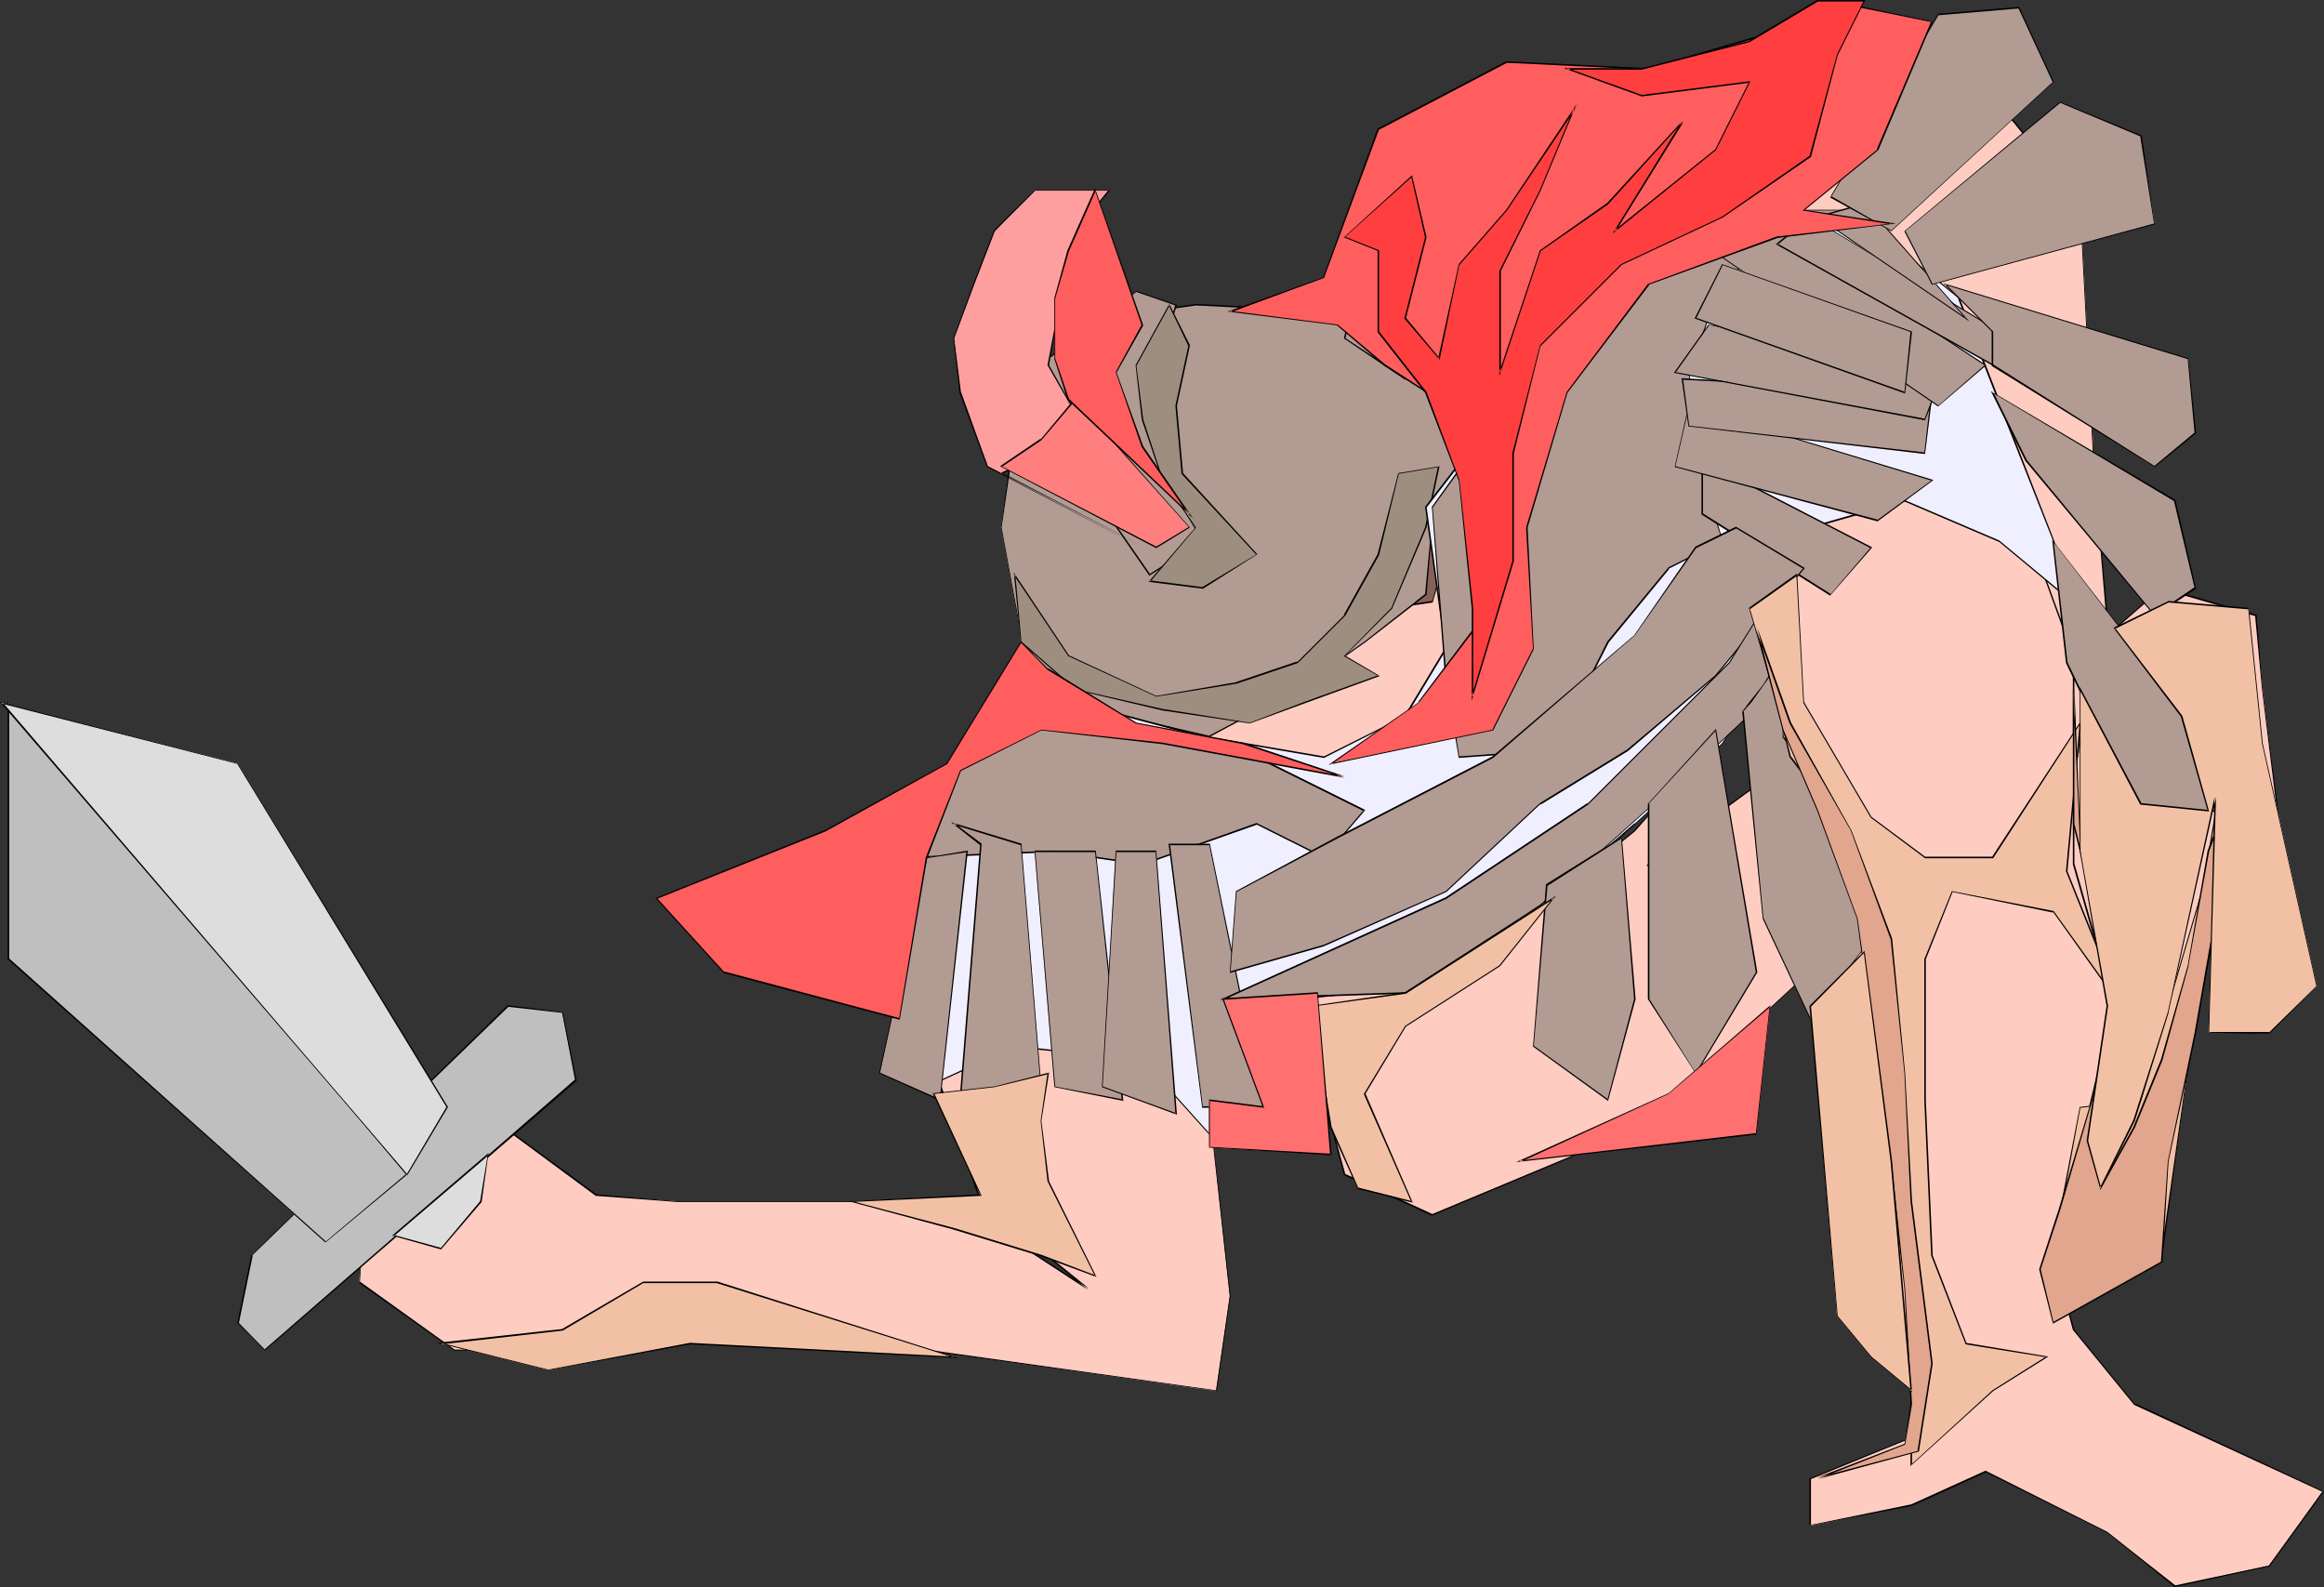 <?xml version="1.0" encoding="UTF-8" standalone="no"?>
<svg
   version="1.0"
   width="129.766mm"
   height="88.607mm"
   id="svg112"
   sodipodi:docname="Footman - Roman 4.wmf"
   xmlns:inkscape="http://www.inkscape.org/namespaces/inkscape"
   xmlns:sodipodi="http://sodipodi.sourceforge.net/DTD/sodipodi-0.dtd"
   xmlns="http://www.w3.org/2000/svg"
   xmlns:svg="http://www.w3.org/2000/svg">
  <rect width="100%" height="100%" fill="#333333" stroke="none"/>
  <sodipodi:namedview
     id="namedview112"
     pagecolor="#ffffff"
     bordercolor="#000000"
     borderopacity="0.25"
     inkscape:showpageshadow="2"
     inkscape:pageopacity="0.0"
     inkscape:pagecheckerboard="0"
     inkscape:deskcolor="#d1d1d1"
     inkscape:document-units="mm" />
  <defs
     id="defs1">
    <pattern
       id="WMFhbasepattern"
       patternUnits="userSpaceOnUse"
       width="6"
       height="6"
       x="0"
       y="0" />
  </defs>
  <path
     style="fill:#ffccc1;fill-opacity:1;fill-rule:evenodd;stroke:none"
     d="m 250.965,213.568 47.026,-5.493 12.766,-11.47 18.584,-8.401 15.675,-12.924 29.896,-34.087 17.13,-18.578 1.293,55.573 -9.858,34.087 5.656,66.881 15.675,14.378 49.934,-28.594 15.675,-86.752 -2.909,39.741 h 8.565 l 10.019,-7.108 -4.363,-31.179 -4.202,-34.248 -1.454,-15.509 -19.877,-5.816 -11.474,10.016 -7.11,28.594 7.11,-31.502 L 441.976,98.383 439.067,42.972 420.483,20.194 384.931,13.085 360.691,28.756 350.672,41.518 334.996,24.394 h -17.13 l -24.24,21.486 -4.202,29.887 -8.565,56.865 -7.11,38.449 4.202,55.411 5.818,21.324 18.422,8.562 44.278,-18.578 39.754,-36.833 2.909,-46.849 -19.877,12.762 -21.331,15.509 15.514,-28.271 -25.533,26.817 -18.584,11.47 -18.422,14.216 -24.24,2.908 -2.909,-24.232 -19.877,12.762 z"
     id="path1" />
  <path
     style="fill:#000000;fill-opacity:1;fill-rule:evenodd;stroke:none"
     d="m 250.803,213.729 47.187,-5.493 12.928,-11.47 v 0 l 18.422,-8.562 15.675,-12.762 0.162,-0.162 29.896,-34.087 v 0 l 16.968,-18.417 -0.162,-0.162 1.454,55.573 V 178.027 l -9.858,34.248 5.494,66.881 15.837,14.378 49.934,-28.594 15.837,-86.752 h -0.323 l -2.747,39.741 8.565,0.162 10.181,-7.27 -4.363,-31.179 -4.363,-34.248 -1.293,-15.67 -20.038,-5.816 -11.635,10.178 -7.11,28.594 h 0.323 L 444.884,131.178 441.976,98.383 439.067,42.81 420.644,20.032 384.931,12.924 360.529,28.594 350.51,41.518 h 0.323 L 335.158,24.232 h -17.291 l -24.24,21.486 -4.363,30.048 -8.565,56.865 -7.11,38.449 4.363,55.411 5.656,21.486 18.584,8.562 44.278,-18.578 39.915,-36.995 2.909,-47.172 -20.2,12.924 -21.331,15.509 0.323,0.162 15.998,-29.079 -26.179,27.625 v -0.162 l -18.584,11.47 -18.584,14.216 h 0.162 l -24.24,2.908 0.162,0.162 -2.909,-24.394 -20.2,12.924 -2.909,15.67 0.323,-0.162 2.747,-15.509 v 0.162 l 20.038,-12.924 h -0.323 l 3.07,24.394 24.24,-2.908 18.584,-14.216 18.422,-11.47 25.694,-26.979 -0.162,-0.162 -15.998,28.917 21.816,-15.993 20.038,-12.762 h -0.323 l -2.747,46.849 v 0 l -39.915,36.833 v 0 l -44.117,18.417 h 0.162 l -18.584,-8.562 0.162,0.162 -5.818,-21.324 v 0 l -4.202,-55.411 7.11,-38.449 8.565,-56.865 4.202,-29.887 v 0 l 24.24,-21.486 -0.162,0.162 h 17.13 V 24.394 l 15.675,17.286 10.019,-12.924 v 0 l 24.24,-15.509 v 0 l 35.552,7.108 -0.162,-0.162 18.584,22.778 v 0 l 2.909,55.411 2.747,32.794 -7.11,31.502 h 0.323 l 7.11,-28.594 -0.162,0.162 11.474,-10.016 h -0.162 l 20.038,5.816 -0.162,-0.162 1.454,15.509 4.202,34.248 4.363,31.179 v -0.162 l -9.858,7.108 v 0 h -8.565 l 0.162,0.162 2.909,-39.741 h -0.323 l -15.675,86.752 v -0.162 l -49.773,28.594 h 0.162 l -15.675,-14.378 v 0.162 l -5.656,-66.881 v 0.162 l 9.858,-34.248 -1.454,-55.896 -17.13,18.901 v 0 l -30.058,34.087 0.162,-0.162 -15.675,12.924 -18.584,8.401 -12.766,11.632 v -0.162 l -47.026,5.654 h 0.162 z"
     id="path2" />
  <path
     style="fill:#ffccc1;fill-opacity:1;fill-rule:evenodd;stroke:none"
     d="m 225.432,152.502 -24.078,14.378 -2.909,19.871 -2.909,34.087 11.474,32.633 22.786,18.578 -28.442,-18.578 H 142.854 L 125.725,252.178 98.576,232.146 77.406,247.816 75.79,270.595 95.829,284.811 h 39.915 l 18.584,-5.654 102.293,14.378 2.909,-20.032 -5.656,-52.665 -1.454,-12.762 55.59,-28.433 v -15.67 l 11.312,5.654 39.915,-24.232 12.766,-34.087 4.363,44.103 18.422,26.979 1.454,21.324 1.454,31.34 10.019,49.757 -4.363,18.578 -21.331,8.562 v 10.016 l 21.331,-4.362 15.675,-7.108 25.694,12.762 14.221,11.47 19.877,-4.362 11.474,-15.67 -39.915,-18.417 -12.766,-15.67 -4.363,-15.67 12.928,-52.665 -8.565,-29.887 V 138.447 L 410.464,64.297 373.619,45.88 339.36,65.75 315.12,89.821 292.334,75.766 l -38.461,-7.108 -26.987,9.854 -5.656,29.887 v 0.162 0.323 0.646 l 0.162,0.808 v 0.969 1.292 l 0.162,1.292 v 1.454 l 0.162,1.615 0.162,1.777 0.323,3.716 0.323,3.877 0.323,4.2 0.323,4.039 0.323,4.039 0.323,3.716 0.162,1.777 0.162,1.615 0.323,1.454 0.162,1.292 v 1.292 l 0.323,0.969 v 0.808 l 0.323,0.485 v 0.485 z"
     id="path3" />
  <path
     style="fill:#000000;fill-opacity:1;fill-rule:evenodd;stroke:none"
     d="m 225.432,152.664 v -0.162 l -24.24,14.216 -2.909,20.032 -2.909,34.087 11.474,32.794 22.786,18.578 0.162,-0.323 -28.442,-18.417 h -58.499 l -17.13,-1.454 h 0.162 l -27.31,-20.032 -21.331,15.832 -1.454,22.94 20.038,14.216 h 39.915 l 18.584,-5.654 v 0 l 102.454,14.216 2.909,-20.032 -5.818,-52.665 -1.454,-12.762 v 0.162 l 55.59,-28.594 v -15.67 l -0.162,0.162 11.474,5.654 40.077,-24.232 12.766,-34.248 h -0.162 l 4.202,44.264 18.584,26.817 v 0 l 1.293,21.324 1.454,31.34 10.019,49.757 -4.363,18.578 0.162,-0.162 -21.493,8.724 v 10.016 l 21.654,-4.2 15.675,-7.108 h -0.162 l 25.694,12.762 14.221,11.47 20.038,-4.362 11.474,-15.832 -39.915,-18.578 v 0.162 l -12.766,-15.67 -4.363,-15.67 v 0 l 12.928,-52.665 -8.565,-30.048 v 0.162 -43.941 L 410.625,64.297 373.619,45.718 339.198,65.589 314.958,89.821 h 0.162 l -22.786,-14.216 -38.461,-7.108 -26.987,10.016 -5.818,29.887 v 0.162 0.323 0.646 l 0.162,0.808 v 0.969 l 0.162,1.292 v 1.292 l 0.162,1.454 v 1.615 l 0.162,1.777 0.323,3.716 0.646,8.077 0.323,4.039 0.323,4.039 0.485,3.716 v 1.777 l 0.323,1.615 0.162,1.454 0.162,1.292 0.162,1.292 0.162,0.969 0.162,0.808 v 0 l 0.323,0.969 0.162,0.162 0.162,-0.162 -0.162,-0.162 v 0 l -0.323,-0.969 v 0.162 l -0.162,-0.808 -0.162,-0.969 -0.162,-1.292 -0.162,-1.292 -0.162,-1.454 -0.162,-1.615 -0.162,-1.777 -0.323,-3.716 -0.323,-4.039 -0.485,-4.039 -0.646,-8.077 -0.162,-3.716 -0.162,-1.777 -0.162,-1.615 v -1.454 l -0.162,-1.292 v -1.292 l -0.162,-0.969 v -0.808 -0.646 -0.323 -0.162 l 5.656,-29.887 v 0.162 l 26.826,-10.016 v 0 l 38.461,7.108 h -0.162 l 22.947,14.216 24.24,-24.232 v 0.162 l 34.259,-20.032 h -0.162 l 37.006,18.578 v -0.162 l 26.987,74.151 v 0 43.941 l 8.565,30.048 v -0.162 l -12.766,52.665 4.202,15.67 12.928,15.832 39.915,18.417 -0.162,-0.162 -11.312,15.67 v 0 l -19.877,4.2 h 0.162 l -14.382,-11.308 -25.694,-12.924 -15.675,7.108 v 0 l -21.331,4.362 0.162,0.162 v -10.016 0.162 l 21.331,-8.724 4.363,-18.578 -10.019,-49.757 -1.454,-31.34 -1.454,-21.486 -18.584,-26.817 v 0 l -4.202,-44.588 -13.09,34.571 v 0 l -39.754,24.071 h 0.162 l -11.635,-5.654 v 15.832 -0.162 l -55.59,28.594 1.454,12.762 5.818,52.665 -2.909,20.032 v -0.162 l -102.293,-14.378 -18.584,5.816 v 0 h -39.915 0.162 L 75.952,270.433 v 0.162 l 1.454,-22.778 v 0.162 l 21.331,-15.67 h -0.162 l 27.149,20.032 17.13,1.292 h 58.499 -0.162 l 28.442,18.578 0.162,-0.323 -22.786,-18.417 h 0.162 l -11.474,-32.794 v 0.162 l 2.909,-34.087 2.747,-19.871 v 0 l 24.24,-14.378 z"
     id="path4" />
  <path
     style="fill:#876056;fill-opacity:1;fill-rule:evenodd;stroke:none"
     d="m 221.23,84.329 -4.202,14.055 -2.909,18.578 5.656,11.47 1.454,12.762 9.858,8.562 18.422,5.654 8.565,-14.216 15.675,-10.016 28.442,-4.2 2.909,-10.016 -4.202,-12.762 14.221,-4.362 -2.909,-14.216 -24.24,-12.762 -34.098,-5.654 -18.422,4.2 v 0.162 l -0.485,0.485 -0.646,0.646 -0.808,0.969 -1.131,0.969 -0.97,1.131 -2.586,2.585 -2.424,2.423 -1.293,1.131 -1.131,0.969 -0.97,0.808 -0.808,0.485 -0.323,0.162 h -0.323 -0.162 z"
     id="path5" />
  <path
     style="fill:#000000;fill-opacity:1;fill-rule:evenodd;stroke:none"
     d="m 221.069,84.167 -4.202,14.216 v 0 l -2.909,18.578 5.656,11.47 v 0 l 1.454,12.762 10.019,8.724 18.584,5.654 8.565,-14.378 v 0.162 l 15.675,-10.016 h -0.162 l 28.603,-4.2 2.909,-10.178 -4.202,-12.762 -0.162,0.162 14.221,-4.362 -2.747,-14.378 -24.24,-12.924 -34.259,-5.654 -18.422,4.2 -0.162,0.162 v 0 l -0.485,0.646 v 0 l -0.485,0.646 h -0.162 l -0.808,0.808 v 0 l -0.97,1.131 -1.131,1.131 -2.424,2.585 -2.586,2.423 -1.131,1.131 v -0.162 l -1.131,0.969 -0.97,0.808 -0.808,0.485 -0.323,0.162 v 0 h -0.323 -0.162 v 0 h -0.323 v 0.162 l 0.323,0.162 h 0.162 l 0.323,-0.162 h 0.323 l 0.97,-0.646 0.97,-0.646 1.131,-0.969 v -0.162 l 1.131,-0.969 2.586,-2.423 2.424,-2.585 1.131,-1.131 0.97,-1.131 h 0.162 l 0.808,-0.969 h -0.162 l 0.646,-0.646 h 0.162 l 0.323,-0.485 v 0 l 0.162,-0.162 -0.162,0.162 18.422,-4.362 34.098,5.816 v 0 l 24.24,12.762 -0.162,-0.162 2.909,14.216 v -0.162 l -14.221,4.523 4.202,12.924 v -0.162 l -2.747,10.016 v -0.162 l -28.442,4.2 -15.675,10.178 -8.726,14.216 0.323,-0.162 -18.422,-5.654 -10.019,-8.562 0.162,0.162 -1.616,-12.924 -5.494,-11.308 v 0 l 2.747,-18.578 v 0.162 l 4.363,-14.216 h -0.323 z"
     id="path6" />
  <path
     style="fill:#b29b93;fill-opacity:1;fill-rule:evenodd;stroke:none"
     d="m 308.009,81.421 4.202,14.216 -10.019,14.216 -1.293,15.67 -12.928,10.016 -14.221,9.854 -18.584,10.016 -18.261,-4.2 -14.382,-8.562 4.363,9.854 -11.474,-18.417 -4.202,-22.778 2.909,-19.871 7.11,-15.67 11.474,-8.562 19.715,-2.908 28.442,1.454 11.474,11.308 z"
     id="path7" />
  <path
     style="fill:#000000;fill-opacity:1;fill-rule:evenodd;stroke:none"
     d="m 307.848,81.582 v -0.162 l 4.202,14.216 v 0 l -9.858,14.216 -1.454,15.67 v -0.162 l -12.766,10.016 -14.221,10.016 -18.584,9.854 v 0 l -18.261,-4.2 v 0 l -14.544,-8.724 4.525,10.339 0.162,-0.162 -11.474,-18.417 v 0 l -4.202,-22.778 2.909,-19.871 v 0 l 7.11,-15.67 h -0.162 l 11.474,-8.562 v 0 l 19.715,-2.746 28.442,1.454 v -0.162 l 11.312,11.47 15.675,4.362 0.162,-0.323 -15.675,-4.362 v 0.162 l -11.312,-11.47 -28.603,-1.454 -19.877,2.908 -11.474,8.562 -7.11,15.67 -2.747,20.032 4.202,22.778 11.474,18.578 0.162,-0.162 -4.363,-10.016 -0.162,0.162 14.221,8.562 18.422,4.362 18.746,-10.016 14.221,-10.016 12.928,-10.016 1.293,-15.67 v 0 l 10.019,-14.216 -4.363,-14.378 z"
     id="path8" />
  <path
     style="fill:#b29b93;fill-opacity:1;fill-rule:evenodd;stroke:none"
     d="m 242.561,121.323 -12.766,-18.578 -1.454,-14.216 2.747,-19.871 8.726,-7.108 8.403,2.746 -5.656,18.578 2.747,16.963 8.565,14.378 z"
     id="path9" />
  <path
     style="fill:#000000;fill-opacity:1;fill-rule:evenodd;stroke:none"
     d="m 242.561,121.162 h 0.162 l -12.766,-18.417 v 0 l -1.616,-14.216 2.909,-19.871 v 0 l 8.565,-7.108 h -0.162 l 8.403,2.908 v -0.162 l -5.494,18.578 2.747,17.124 8.403,14.216 v -0.162 l -11.15,7.108 v 0.323 l 11.312,-7.27 -8.403,-14.378 v 0 L 242.723,82.875 v 0 l 5.656,-18.578 -8.565,-2.908 -8.726,7.108 -2.909,20.032 1.454,14.216 12.928,18.74 z"
     id="path10" />
  <path
     style="fill:#9e8e7f;fill-opacity:1;fill-rule:evenodd;stroke:none"
     d="m 242.561,122.616 11.312,1.454 11.312,-7.108 -15.675,-17.124 -1.293,-14.216 2.747,-12.762 -4.202,-8.562 -6.949,12.762 1.293,11.47 4.202,12.762 7.11,10.016 z"
     id="path11" />
  <path
     style="fill:#000000;fill-opacity:1;fill-rule:evenodd;stroke:none"
     d="m 242.4,122.777 11.474,1.454 11.474,-7.27 -15.675,-17.124 v 0 l -1.293,-14.216 2.747,-12.762 -4.363,-8.724 -7.11,12.924 1.293,11.47 4.363,12.924 6.949,9.854 v 0 l -9.858,11.47 h 0.323 l 9.696,-11.47 -6.949,-10.016 -4.202,-12.762 v 0 l -1.454,-11.47 v 0.162 l 7.11,-12.924 h -0.323 l 4.202,8.724 v -0.162 l -2.747,12.762 1.293,14.378 15.837,17.124 v -0.162 l -11.474,6.947 h 0.162 l -11.312,-1.454 0.162,0.323 z"
     id="path12" />
  <path
     style="fill:#ff9e9e;fill-opacity:1;fill-rule:evenodd;stroke:none"
     d="m 241.107,115.508 -29.896,-15.67 10.019,-4.2 5.656,-8.562 -5.656,-10.016 2.909,-15.509 4.202,-14.378 5.656,-7.108 h -15.675 l -8.403,8.724 -4.363,11.308 -4.202,11.308 1.293,11.47 5.818,15.509 z"
     id="path13" />
  <path
     style="fill:#000000;fill-opacity:1;fill-rule:evenodd;stroke:none"
     d="m 241.107,115.669 0.162,-0.323 -29.896,-15.67 v 0.323 l 9.858,-4.2 5.818,-8.724 -5.656,-10.016 v 0 l 2.747,-15.509 v 0 l 4.202,-14.216 5.979,-7.27 h -15.998 l -8.565,8.562 -4.363,11.308 -4.202,11.47 1.293,11.47 5.818,15.67 32.805,17.124 0.162,-0.323 -32.805,-16.963 v 0 l -5.656,-15.67 v 0.162 l -1.454,-11.47 v 0 l 4.202,-11.308 4.363,-11.308 v 0 l 8.565,-8.562 h -0.162 15.675 v -0.162 l -5.818,7.108 -4.202,14.216 v 0.162 l -2.909,15.509 5.818,10.178 v -0.162 l -5.818,8.562 v -0.162 l -10.019,4.362 30.058,15.832 0.162,-0.323 z"
     id="path14" />
  <path
     style="fill:#ff7f7f;fill-opacity:1;fill-rule:evenodd;stroke:none"
     d="m 244.016,115.508 -32.805,-17.124 8.565,-5.654 7.11,-8.401 24.078,26.979 z"
     id="path15" />
  <path
     style="fill:#000000;fill-opacity:1;fill-rule:evenodd;stroke:none"
     d="m 244.016,115.346 v 0 L 211.373,98.383 v 0.162 l 8.403,-5.654 7.272,-8.562 h -0.162 l 24.078,26.979 v -0.162 l -6.949,4.2 v 0.323 l 7.11,-4.362 -24.24,-27.302 -7.272,8.724 V 92.568 l -8.565,5.816 32.966,17.286 z"
     id="path16" />
  <path
     style="fill:#ff5e5e;fill-opacity:1;fill-rule:evenodd;stroke:none"
     d="m 250.965,108.399 -9.858,-14.216 -5.656,-15.67 5.656,-9.854 -10.019,-28.594 -5.656,12.924 -2.909,9.854 v 12.924 l 2.909,8.562 z"
     id="path17" />
  <path
     style="fill:#000000;fill-opacity:1;fill-rule:evenodd;stroke:none"
     d="m 251.773,109.369 -10.504,-15.186 -5.656,-15.67 v 0.162 l 5.656,-10.016 -10.181,-28.917 -5.818,13.085 -2.747,10.016 v 12.924 l 2.747,8.562 26.502,25.04 -0.646,-0.969 -25.533,-24.232 v 0 l -2.909,-8.562 v 0.162 -12.924 0.162 l 2.909,-10.016 5.656,-12.762 h -0.162 l 9.858,28.433 v -0.162 l -5.494,10.016 5.494,15.832 9.858,14.216 0.323,-0.162 z"
     id="path18" />
  <path
     style="fill:#9e8e7f;fill-opacity:1;fill-rule:evenodd;stroke:none"
     d="m 295.081,99.837 -4.202,17.124 -7.11,12.924 -10.019,9.854 -12.766,4.362 -16.968,2.908 -18.584,-8.562 -11.312,-17.124 1.293,14.216 11.474,9.854 18.422,4.362 18.422,2.746 11.474,-4.2 15.675,-5.654 -7.11,-4.2 9.858,-10.016 7.272,-17.124 2.747,-12.924 z"
     id="path19" />
  <path
     style="fill:#000000;fill-opacity:1;fill-rule:evenodd;stroke:none"
     d="m 295.081,99.837 -4.363,17.124 v 0 l -7.11,12.762 h 0.162 l -10.019,10.016 v -0.162 l -12.928,4.362 h 0.162 l -16.968,2.908 v 0 l -18.422,-8.562 v 0 l -11.635,-17.447 1.454,14.701 11.474,10.016 18.422,4.362 18.422,2.746 11.474,-4.2 15.998,-5.816 -7.434,-4.362 v 0.162 l 10.019,-10.016 7.272,-17.124 2.747,-12.924 -8.726,1.454 v 0.162 l 8.565,-1.454 -0.162,-0.162 -2.747,12.924 v 0 l -7.11,16.963 v 0 l -10.019,10.178 7.272,4.2 v -0.162 l -15.675,5.654 -11.474,4.362 v 0 l -18.422,-2.908 -18.422,-4.2 h 0.162 l -11.474,-10.016 v 0.162 l -1.293,-14.216 h -0.323 l 11.474,17.124 18.584,8.562 16.968,-2.746 v 0 l 12.928,-4.362 10.019,-10.016 7.11,-12.762 4.202,-17.286 -0.162,0.162 z"
     id="path20" />
  <path
     style="fill:#efefff;fill-opacity:1;fill-rule:evenodd;stroke:none"
     d="m 232.704,149.756 -12.928,1.454 -17.13,11.47 -7.11,12.601 -1.293,25.686 1.293,16.963 v 11.308 l 18.584,-8.401 26.987,2.908 14.059,15.509 v -24.232 l 12.928,-2.746 29.896,-7.108 26.987,-14.216 20.038,-17.124 18.422,-16.963 10.181,-15.67 V 129.885 l 8.403,-18.578 19.877,-5.654 20.038,8.562 17.13,14.216 -15.675,-39.903 -10.019,-25.686 -22.786,-18.417 -27.149,4.362 -26.987,14.055 -17.13,17.124 -8.565,14.216 -9.858,12.762 4.202,30.048 -8.565,14.216 -17.13,8.562 -25.533,-4.362 z"
     id="path21" />
  <path
     style="fill:#000000;fill-opacity:1;fill-rule:evenodd;stroke:none"
     d="m 232.704,149.594 -13.09,1.454 -16.968,11.47 -7.272,12.762 -1.293,25.686 1.293,16.963 v 11.632 l 18.746,-8.562 v 0 l 26.987,2.746 v 0 l 14.221,15.832 v -24.555 l -0.162,0.162 12.928,-2.746 29.896,-7.108 27.149,-14.216 19.877,-17.124 v 0 l 18.584,-17.124 10.019,-15.67 v -11.308 0 l 8.565,-18.578 v 0.162 l 19.877,-5.654 h -0.162 l 20.038,8.562 17.291,14.378 -15.675,-40.226 -10.019,-25.686 -22.786,-18.578 -27.31,4.362 -26.987,14.216 -17.291,17.124 -8.565,14.216 -9.858,12.762 4.202,30.048 v -0.162 l -8.565,14.216 h 0.162 l -17.13,8.562 v 0 l -25.533,-4.362 v 0 l -21.17,-5.654 -0.162,0.323 21.17,5.654 h 0.162 l 25.533,4.362 17.291,-8.724 8.565,-14.216 -4.202,-30.048 v 0.162 l 9.858,-12.762 8.565,-14.378 v 0 l 16.968,-16.963 v 0 L 363.6,48.788 h -0.162 l 27.149,-4.362 v 0 l 22.786,18.578 h -0.162 l 10.019,25.686 15.675,39.741 0.162,-0.162 -17.13,-14.216 -20.038,-8.562 -19.877,5.654 -8.565,18.74 v 11.308 0 l -10.019,15.67 v 0 l -18.422,16.963 v -0.162 l -20.038,17.286 -26.987,14.055 v 0 l -29.896,7.108 -12.928,2.908 v 24.232 h 0.162 l -14.059,-15.67 -27.149,-2.908 -18.584,8.562 h 0.162 v -11.308 l -1.454,-16.963 1.454,-25.686 v 0 l 7.11,-12.601 v 0 l 16.968,-11.47 v 0 l 12.928,-1.292 h -0.162 z"
     id="path22" />
  <path
     style="fill:#b29b93;fill-opacity:1;fill-rule:evenodd;stroke:none"
     d="m 316.574,87.075 -14.382,19.871 2.909,35.702 2.909,17.124 19.877,-1.454 11.474,-22.778 12.766,-15.67 11.312,-5.654 -4.202,-14.378 -2.909,-21.324 5.818,-15.67 9.858,-12.762 18.584,-5.654 h -29.896 l -17.13,11.308 -18.584,15.67 z"
     id="path23" />
  <path
     style="fill:#000000;fill-opacity:1;fill-rule:evenodd;stroke:none"
     d="m 316.412,87.075 -14.221,19.871 2.747,35.702 2.909,17.286 20.038,-1.454 11.635,-22.94 12.766,-15.509 h -0.162 l 11.474,-5.816 -4.202,-14.378 v 0 L 356.489,78.513 v 0.162 l 5.656,-15.67 10.019,-12.924 v 0.162 l 19.23,-5.977 h -30.866 l -17.13,11.47 -18.422,15.67 -8.565,15.67 0.323,0.162 8.403,-15.832 v 0.162 l 18.422,-15.67 17.13,-11.47 v 0 h 29.896 v -0.162 l -18.584,5.654 -10.019,12.924 -5.656,15.67 2.747,21.324 v 0.162 l 4.363,14.216 v -0.162 l -11.312,5.654 -12.928,15.67 -11.474,22.94 0.162,-0.162 -19.877,1.454 v 0.162 l -2.747,-17.124 -2.909,-35.702 v 0.162 l 14.382,-19.871 z"
     id="path24" />
  <path
     style="fill:#b29b93;fill-opacity:1;fill-rule:evenodd;stroke:none"
     d="m 287.971,171.08 -22.786,-11.308 -19.877,-4.362 -16.968,-5.654 -18.422,1.454 -12.928,16.963 -4.363,12.762 29.896,-1.292 18.584,2.746 24.078,-8.562 14.221,7.108 z"
     id="path25" />
  <path
     style="fill:#000000;fill-opacity:1;fill-rule:evenodd;stroke:none"
     d="m 288.132,170.919 -22.786,-11.308 -20.038,-4.362 h 0.162 l -17.13,-5.654 -18.584,1.454 -12.928,17.124 -4.202,12.924 29.896,-1.292 18.584,2.746 24.24,-8.562 h -0.162 l 14.221,7.108 8.726,-10.178 h -0.323 l -8.565,10.016 0.162,-0.162 -14.221,-7.108 -24.078,8.562 v 0 l -18.584,-2.746 -29.896,1.292 0.162,0.323 4.363,-12.924 12.766,-16.963 v 0 l 18.422,-1.292 h -0.162 l 17.13,5.654 v 0 l 19.877,4.362 v 0 l 22.786,11.308 -0.162,-0.323 z"
     id="path26" />
  <path
     style="fill:#b29b93;fill-opacity:1;fill-rule:evenodd;stroke:none"
     d="m 359.236,108.399 26.987,17.124 8.565,-10.016 -35.552,-18.417 z"
     id="path27" />
  <path
     style="fill:#000000;fill-opacity:1;fill-rule:evenodd;stroke:none"
     d="m 359.075,108.561 27.149,17.124 8.888,-10.178 -36.037,-18.578 v 11.632 l 0.323,-0.162 V 97.091 l -0.323,0.162 35.714,18.417 v -0.162 l -8.565,10.016 0.162,-0.162 -27.149,-17.124 0.162,0.162 z"
     id="path28" />
  <path
     style="fill:#b29b93;fill-opacity:1;fill-rule:evenodd;stroke:none"
     d="m 353.58,98.383 42.662,11.47 11.474,-8.562 -51.389,-15.67 z"
     id="path29" />
  <path
     style="fill:#000000;fill-opacity:1;fill-rule:evenodd;stroke:none"
     d="m 353.419,98.545 42.824,11.47 11.797,-8.724 -51.712,-15.67 -2.909,12.924 0.162,-0.162 2.909,-12.762 -0.162,0.162 51.389,15.67 v -0.162 l -11.474,8.401 h 0.162 L 353.58,98.383 v 0 z"
     id="path30" />
  <path
     style="fill:#b29b93;fill-opacity:1;fill-rule:evenodd;stroke:none"
     d="m 356.328,89.821 49.934,5.816 1.454,-12.762 -52.682,-2.908 z"
     id="path31" />
  <path
     style="fill:#000000;fill-opacity:1;fill-rule:evenodd;stroke:none"
     d="m 356.328,89.983 49.934,5.816 1.616,-13.085 -53.005,-2.908 1.454,10.178 0.162,-0.162 -1.293,-9.854 -0.162,0.162 52.682,2.746 h -0.162 l -1.454,12.762 0.162,-0.162 -49.934,-5.654 h 0.162 z"
     id="path32" />
  <path
     style="fill:#b29b93;fill-opacity:1;fill-rule:evenodd;stroke:none"
     d="m 360.691,68.658 49.773,8.401 -4.202,11.47 -52.682,-10.016 z"
     id="path33" />
  <path
     style="fill:#000000;fill-opacity:1;fill-rule:evenodd;stroke:none"
     d="m 360.691,68.658 v 0 l 49.773,8.562 v -0.162 l -4.363,11.47 0.162,-0.162 -52.682,-9.854 v 0.162 l 7.11,-10.016 -0.162,-0.162 -7.272,10.178 53.005,10.016 4.525,-11.632 -50.258,-8.562 z"
     id="path34" />
  <path
     style="fill:#b29b93;fill-opacity:1;fill-rule:evenodd;stroke:none"
     d="M 363.438,54.28 409.009,85.621 419.028,77.059 373.619,47.172 Z"
     id="path35" />
  <path
     style="fill:#000000;fill-opacity:1;fill-rule:evenodd;stroke:none"
     d="m 363.276,54.28 45.733,31.502 10.181,-8.724 -45.571,-29.887 -10.342,7.108 0.323,0.162 10.019,-7.108 h -0.162 l 45.571,29.887 v -0.323 l -10.019,8.724 h 0.162 L 363.6,54.28 v 0.162 z"
     id="path36" />
  <path
     style="fill:#b29b93;fill-opacity:1;fill-rule:evenodd;stroke:none"
     d="m 382.022,45.88 39.915,24.071 -1.454,7.108 -45.571,-25.525 z"
     id="path37" />
  <path
     style="fill:#000000;fill-opacity:1;fill-rule:evenodd;stroke:none"
     d="m 382.184,45.88 h -0.162 l 39.915,24.232 -0.162,-0.162 -1.454,7.108 0.323,-0.162 -45.571,-25.525 v 0.323 l 7.11,-5.816 -0.162,-0.162 -7.272,5.816 45.894,25.686 1.454,-7.27 -40.077,-24.232 z"
     id="path38" />
  <path
     style="fill:#b29b93;fill-opacity:1;fill-rule:evenodd;stroke:none"
     d="m 393.334,42.972 21.493,24.232 -31.35,-21.324 z"
     id="path39" />
  <path
     style="fill:#000000;fill-opacity:1;fill-rule:evenodd;stroke:none"
     d="m 393.496,43.134 -0.162,-0.162 21.493,24.232 V 67.043 L 383.638,45.718 v 0.162 l 9.858,-2.746 v -0.323 l -10.181,2.908 32.32,22.132 -22.139,-25.04 z"
     id="path40" />
  <path
     style="fill:#b29b93;fill-opacity:1;fill-rule:evenodd;stroke:none"
     d="M 363.438,55.734 403.353,69.951 401.899,82.875 357.944,67.204 Z"
     id="path41" />
  <path
     style="fill:#000000;fill-opacity:1;fill-rule:evenodd;stroke:none"
     d="m 363.6,55.896 h -0.162 l 39.915,14.216 -0.162,-0.162 -1.293,12.924 0.162,-0.162 -44.117,-15.67 v 0.162 l 5.656,-11.308 -0.162,-0.162 -5.818,11.47 44.44,15.832 1.454,-13.085 -40.077,-14.216 z"
     id="path42" />
  <path
     style="fill:#b29b93;fill-opacity:1;fill-rule:evenodd;stroke:none"
     d="m 195.536,180.935 -9.858,45.557 12.766,5.654 5.656,-52.503 z"
     id="path43" />
  <path
     style="fill:#000000;fill-opacity:1;fill-rule:evenodd;stroke:none"
     d="m 195.536,180.935 -10.019,45.557 12.928,5.816 5.818,-52.827 -8.726,1.454 v 0.162 l 8.565,-1.292 -0.162,-0.162 -5.656,52.503 0.162,-0.162 -12.766,-5.654 v 0.162 l 10.019,-45.557 -0.162,0.162 z"
     id="path44" />
  <path
     style="fill:#b29b93;fill-opacity:1;fill-rule:evenodd;stroke:none"
     d="m 207.009,178.189 -4.363,53.957 17.13,-2.908 -4.363,-51.049 -14.059,-4.362 z"
     id="path45" />
  <path
     style="fill:#000000;fill-opacity:1;fill-rule:evenodd;stroke:none"
     d="m 206.848,178.35 v -0.162 l -4.363,54.119 17.291,-2.908 -4.202,-51.373 -14.867,-4.523 6.141,4.846 0.323,-0.323 -5.818,-4.362 -0.162,0.323 14.221,4.362 v -0.162 l 4.202,51.049 h 0.162 l -17.13,2.746 0.162,0.162 4.363,-54.119 z"
     id="path46" />
  <path
     style="fill:#b29b93;fill-opacity:1;fill-rule:evenodd;stroke:none"
     d="m 218.321,179.642 4.202,49.596 14.382,2.908 -5.818,-52.503 z"
     id="path47" />
  <path
     style="fill:#000000;fill-opacity:1;fill-rule:evenodd;stroke:none"
     d="m 218.321,179.481 4.202,49.919 14.544,2.908 -5.818,-52.827 h -12.928 v 0.323 h 12.766 v -0.162 l 5.656,52.503 0.162,-0.162 -14.382,-2.746 h 0.162 l -4.202,-49.596 -0.162,0.162 z"
     id="path48" />
  <path
     style="fill:#b29b93;fill-opacity:1;fill-rule:evenodd;stroke:none"
     d="m 235.451,179.642 -2.747,49.596 15.514,5.816 -4.202,-55.411 z"
     id="path49" />
  <path
     style="fill:#000000;fill-opacity:1;fill-rule:evenodd;stroke:none"
     d="m 235.451,179.481 -2.909,49.919 15.837,5.816 -4.363,-55.734 h -8.565 v 0.323 h 8.565 l -0.162,-0.162 4.202,55.411 0.162,-0.162 -15.514,-5.654 v 0 l 2.909,-49.596 -0.162,0.162 z"
     id="path50" />
  <path
     style="fill:#b29b93;fill-opacity:1;fill-rule:evenodd;stroke:none"
     d="m 246.763,178.189 7.11,55.411 h 12.766 l -11.474,-55.411 z"
     id="path51" />
  <path
     style="fill:#000000;fill-opacity:1;fill-rule:evenodd;stroke:none"
     d="m 246.601,178.027 7.11,55.734 H 266.801 L 255.328,178.027 h -8.726 l 0.162,0.323 h 8.403 v -0.162 l 11.312,55.411 0.162,-0.162 h -12.766 v 0.162 l -6.949,-55.411 -0.162,0.162 z"
     id="path52" />
  <path
     style="fill:#b29b93;fill-opacity:1;fill-rule:evenodd;stroke:none"
     d="m 260.984,188.205 21.331,-11.47 32.805,-16.963 29.896,-25.686 12.928,-18.578 8.403,-4.2 14.382,8.562 -18.584,22.778 -18.584,15.67 -18.584,11.308 -19.877,18.578 -25.694,11.308 -19.877,5.654 z"
     id="path53" />
  <path
     style="fill:#000000;fill-opacity:1;fill-rule:evenodd;stroke:none"
     d="m 260.984,188.205 v 0 l 21.331,-11.308 32.805,-16.963 29.896,-25.848 12.928,-18.417 v 0 l 8.565,-4.2 h -0.162 l 14.221,8.562 v -0.162 l -18.584,22.617 v 0 l -18.584,15.67 -18.422,11.308 -19.877,18.578 v 0 l -25.694,11.308 -19.877,5.654 0.162,0.162 1.293,-16.963 -0.162,-0.162 -1.293,17.286 19.877,-5.654 25.856,-11.47 19.877,-18.578 v 0.162 l 18.422,-11.308 18.584,-15.832 18.746,-22.778 -14.544,-8.724 -8.565,4.2 -12.928,18.74 0.162,-0.162 -30.058,25.686 -32.805,16.963 -21.331,11.47 z"
     id="path54" />
  <path
     style="fill:#b29b93;fill-opacity:1;fill-rule:evenodd;stroke:none"
     d="m 258.075,210.821 47.026,-21.324 29.896,-19.871 30.058,-29.887 6.949,-11.308 2.909,16.963 -22.786,21.486 -27.149,24.071 -28.442,18.578 z"
     id="path55" />
  <path
     style="fill:#000000;fill-opacity:1;fill-rule:evenodd;stroke:none"
     d="m 258.075,210.66 0.162,0.323 47.026,-21.324 29.896,-19.871 29.896,-29.887 7.11,-11.47 h -0.162 l 2.909,16.963 v 0 l -22.786,21.324 -27.149,24.232 v 0 l -28.442,18.417 v 0 l -38.461,1.292 -0.646,0.323 39.269,-1.292 28.442,-18.578 v 0 l 26.987,-24.232 22.947,-21.324 -2.909,-17.447 -7.272,11.632 v 0 l -29.896,29.887 v -0.162 l -29.896,19.871 -47.672,21.648 z"
     id="path56" />
  <path
     style="fill:#b29b93;fill-opacity:1;fill-rule:evenodd;stroke:none"
     d="M 296.536,77.059 324.977,65.75 352.126,50.08 323.684,75.766 312.211,91.437 Z"
     id="path57" />
  <path
     style="fill:#000000;fill-opacity:1;fill-rule:evenodd;stroke:none"
     d="m 296.697,77.059 v 0.162 L 325.139,65.912 352.126,50.242 v -0.323 l -28.603,25.686 -11.474,15.67 h 0.323 L 296.697,77.059 h -0.323 l 15.837,14.378 11.474,-15.67 v 0 l 29.411,-26.494 -28.118,16.316 -28.603,11.47 z"
     id="path58" />
  <path
     style="fill:#b29b93;fill-opacity:1;fill-rule:evenodd;stroke:none"
     d="m 283.769,71.405 8.565,-35.541 15.675,-12.762 9.858,5.654 -7.11,42.649 -14.221,8.562 z"
     id="path59" />
  <path
     style="fill:#000000;fill-opacity:1;fill-rule:evenodd;stroke:none"
     d="m 283.769,71.243 0.162,0.162 8.403,-35.541 v 0 l 15.675,-12.601 h -0.162 l 10.019,5.493 v 0 l -7.272,42.649 0.162,-0.162 -14.221,8.562 h 0.162 l -12.928,-8.562 -0.162,0.162 12.928,8.724 14.382,-8.724 7.11,-42.81 -10.019,-5.654 -15.837,12.762 -8.565,35.702 z"
     id="path60" />
  <path
     style="fill:#b29b93;fill-opacity:1;fill-rule:evenodd;stroke:none"
     d="M 386.224,41.518 409.009,3.069 426.139,1.615 433.249,17.286 399.152,48.788 Z"
     id="path61" />
  <path
     style="fill:#000000;fill-opacity:1;fill-rule:evenodd;stroke:none"
     d="m 386.385,41.357 v 0.323 l 22.786,-38.61 -0.162,0.162 17.13,-1.454 h -0.162 l 7.272,15.67 v -0.162 l -34.098,31.341 v 0 l -12.766,-7.27 -0.162,0.323 12.928,7.108 34.259,-31.502 -7.272,-15.832 -17.13,1.454 -22.786,38.772 z"
     id="path62" />
  <path
     style="fill:#b29b93;fill-opacity:1;fill-rule:evenodd;stroke:none"
     d="m 401.899,48.788 32.805,-27.14 17.13,7.108 2.909,18.417 -47.026,12.924 z"
     id="path63" />
  <path
     style="fill:#000000;fill-opacity:1;fill-rule:evenodd;stroke:none"
     d="M 402.06,48.626 V 48.788 l 32.805,-27.14 h -0.162 l 16.968,7.108 v 0 l 2.909,18.417 v 0 l -46.864,12.762 h 0.162 l -5.818,-11.308 -0.162,0.162 5.818,11.308 47.026,-12.762 -2.747,-18.74 -17.291,-7.108 -32.805,27.302 z"
     id="path64" />
  <path
     style="fill:#b29b93;fill-opacity:1;fill-rule:evenodd;stroke:none"
     d="m 410.464,60.096 51.389,15.67 1.454,15.67 -8.565,6.947 -34.259,-21.324 V 69.951 Z"
     id="path65" />
  <path
     style="fill:#000000;fill-opacity:1;fill-rule:evenodd;stroke:none"
     d="m 410.625,59.935 -0.162,0.162 51.227,15.67 v 0 l 1.454,15.67 v -0.162 l -8.565,7.108 h 0.162 L 420.644,76.897 v 0.162 -7.108 l -10.019,-10.016 -0.485,-0.162 10.342,10.339 -0.162,-0.162 v 7.27 l 34.421,21.324 8.726,-7.108 -1.616,-15.832 -51.712,-15.832 z"
     id="path66" />
  <path
     style="fill:#b29b93;fill-opacity:1;fill-rule:evenodd;stroke:none"
     d="m 420.483,82.875 38.461,22.778 4.363,18.417 -8.565,5.816 -27.149,-32.794 z"
     id="path67" />
  <path
     style="fill:#000000;fill-opacity:1;fill-rule:evenodd;stroke:none"
     d="m 420.644,82.713 -0.162,0.162 38.461,22.94 -0.162,-0.162 4.363,18.417 v -0.162 l -8.565,5.816 h 0.162 l -26.987,-32.633 -7.11,-14.378 -0.485,-0.162 7.272,14.701 27.31,32.794 8.726,-5.816 -4.363,-18.74 -38.946,-22.94 z"
     id="path68" />
  <path
     style="fill:#b29b93;fill-opacity:1;fill-rule:evenodd;stroke:none"
     d="m 433.249,114.215 28.603,36.995 5.656,19.871 -15.675,1.454 -15.675,-32.794 z"
     id="path69" />
  <path
     style="fill:#000000;fill-opacity:1;fill-rule:evenodd;stroke:none"
     d="m 433.411,114.215 h -0.162 l 28.442,36.995 5.656,19.871 0.162,-0.162 -15.675,1.454 h 0.162 l -15.675,-32.633 v 0 l -2.909,-25.525 -0.323,-0.323 2.909,26.009 15.675,32.633 15.998,-1.292 -5.818,-20.194 -28.765,-37.156 z"
     id="path70" />
  <path
     style="fill:#b29b93;fill-opacity:1;fill-rule:evenodd;stroke:none"
     d="m 367.801,149.756 4.202,44.103 10.019,21.163 12.766,-16.963 -7.11,-26.979 -11.312,-15.67 V 138.447 h -0.162 l -0.323,0.485 -0.323,0.646 -0.646,0.808 -0.646,0.969 -0.646,0.969 -1.616,2.262 -1.454,2.1 -0.808,0.969 -0.646,0.808 -0.485,0.808 -0.485,0.485 -0.323,0.162 z"
     id="path71" />
  <path
     style="fill:#000000;fill-opacity:1;fill-rule:evenodd;stroke:none"
     d="m 367.963,149.756 h -0.323 l 4.363,44.103 10.019,21.324 12.928,-17.124 -7.11,-27.14 -11.474,-15.509 v 0 -17.609 l -0.323,0.646 -0.323,0.485 -0.323,0.485 -0.485,0.808 -0.646,0.969 -0.808,1.131 -1.454,2.262 -2.424,3.069 -0.646,0.808 -0.485,0.646 -0.323,0.485 v 0 l -0.323,0.162 h 0.162 -0.162 0.162 v 0 h -0.323 v 0.162 l 0.162,0.162 0.485,-0.323 0.323,-0.485 0.646,-0.646 0.646,-0.808 2.262,-3.231 1.616,-2.262 0.646,-0.969 0.646,-0.969 0.646,-0.808 0.323,-0.646 0.323,-0.323 v -0.162 h -0.162 v 17.124 l 11.474,15.509 7.11,27.14 v -0.162 l -12.928,16.963 h 0.323 l -10.019,-21.324 v 0.162 l -4.202,-44.103 h -0.323 z"
     id="path72" />
  <path
     style="fill:#b29b93;fill-opacity:1;fill-rule:evenodd;stroke:none"
     d="m 362.145,154.118 8.565,51.049 -12.766,21.324 -10.019,-15.67 v -41.195 z"
     id="path73" />
  <path
     style="fill:#000000;fill-opacity:1;fill-rule:evenodd;stroke:none"
     d="m 362.145,154.118 h -0.162 l 8.565,51.049 v 0 L 357.782,226.492 h 0.162 l -9.858,-15.67 v 0 -41.195 h -0.162 l 14.221,-15.509 v -0.323 l -14.382,15.832 v 41.195 l 10.181,15.832 12.928,-21.486 -8.726,-51.373 z"
     id="path74" />
  <path
     style="fill:#b29b93;fill-opacity:1;fill-rule:evenodd;stroke:none"
     d="m 342.268,176.735 2.747,34.087 -5.656,21.324 -15.675,-11.308 2.747,-34.087 z"
     id="path75" />
  <path
     style="fill:#000000;fill-opacity:1;fill-rule:evenodd;stroke:none"
     d="m 342.268,176.896 -0.162,-0.162 2.747,34.087 v 0 l -5.656,21.324 0.162,-0.162 -15.675,-11.308 v 0.162 l 2.909,-34.087 v 0.162 l 15.675,-10.016 v -0.323 l -15.998,10.016 -2.747,34.248 15.837,11.47 5.818,-21.486 -2.909,-34.248 z"
     id="path76" />
  <path
     style="fill:#ff5e5e;fill-opacity:1;fill-rule:evenodd;stroke:none"
     d="m 322.23,111.307 8.565,-28.433 17.13,-22.778 26.987,-10.016 24.24,-2.908 -18.422,-2.746 15.514,-12.924 11.474,-26.979 -21.493,-4.362 -14.221,7.27 -24.078,7.108 -30.058,-1.454 -26.987,14.216 -11.474,31.341 -19.877,7.108 22.786,2.908 10.019,8.401 15.675,10.016 2.747,18.578 1.454,25.525 -12.766,17.124 -18.584,12.762 34.259,-6.947 8.565,-17.124 z"
     id="path77" />
  <path
     style="fill:#000000;fill-opacity:1;fill-rule:evenodd;stroke:none"
     d="m 322.392,111.307 v 0 l 8.403,-28.433 17.291,-22.778 h -0.162 l 27.149,-9.854 h -0.162 l 25.21,-3.069 -19.392,-2.908 v 0.162 L 396.404,31.664 407.878,4.523 386.224,0 372.003,7.27 347.763,14.378 h 0.162 L 317.867,12.924 290.718,27.14 279.244,58.481 h 0.162 l -20.362,7.27 23.27,2.908 h -0.162 l 10.019,8.562 15.675,10.016 v -0.162 l 2.747,18.578 1.454,25.525 v 0 l -12.766,16.963 h 0.162 l -19.069,13.247 34.744,-7.27 8.565,-17.124 -1.293,-25.686 h -0.323 l 1.454,25.686 v -0.162 l -8.565,17.124 h 0.162 l -34.259,7.108 0.162,0.162 18.422,-12.924 12.928,-16.963 -1.454,-25.686 -2.909,-18.578 -15.675,-10.178 -10.019,-8.401 -22.786,-2.908 0.162,0.323 19.715,-7.27 11.635,-31.341 -0.162,0.162 27.149,-14.216 h -0.162 l 30.058,1.454 24.24,-7.108 14.221,-7.27 h -0.162 l 21.493,4.362 -0.162,-0.162 -11.474,26.979 h 0.162 l -15.837,12.924 18.746,2.908 V 47.172 l -24.24,2.746 -27.149,10.016 -17.13,22.778 -8.565,28.594 z"
     id="path78" />
  <path
     style="fill:#ff5e5e;fill-opacity:1;fill-rule:evenodd;stroke:none"
     d="m 215.413,135.54 -15.514,25.525 -25.694,14.216 -35.714,14.216 14.382,15.67 37.006,9.854 5.656,-34.087 7.11,-18.255 17.13,-8.562 25.533,2.746 38.461,7.108 -21.493,-7.108 -22.462,-4.362 -18.584,-11.308 z"
     id="path79" />
  <path
     style="fill:#000000;fill-opacity:1;fill-rule:evenodd;stroke:none"
     d="m 215.413,135.378 -15.675,25.686 v 0 l -25.533,14.055 -35.875,14.378 14.382,15.832 37.168,9.854 5.818,-34.248 v 0.162 l 7.11,-18.417 v 0 l 16.968,-8.562 v 0 l 25.533,2.908 38.461,7.108 v -0.323 l -21.331,-7.108 h -0.162 l -22.462,-4.2 v 0 l -18.584,-11.47 v 0.162 l -5.818,-5.816 v 0.162 l 5.656,5.816 18.584,11.308 22.624,4.362 v 0 l 21.493,7.108 v -0.323 l -38.461,-7.108 -25.533,-2.746 -17.13,8.562 -7.272,18.417 -5.656,34.087 0.162,-0.162 -37.006,-9.854 v 0.162 l -14.221,-15.67 v 0.162 l 35.552,-14.216 25.694,-14.216 15.675,-25.686 h -0.162 z"
     id="path80" />
  <path
     style="fill:#f2c1a5;fill-opacity:1;fill-rule:evenodd;stroke:none"
     d="m 379.113,121.323 1.616,26.979 14.059,24.232 11.474,8.401 h 14.221 l 18.584,-28.433 -2.909,31.341 11.474,28.433 -14.382,-19.871 -21.331,-4.2 -5.656,14.216 v 29.725 l 1.454,32.794 7.11,18.578 17.13,2.908 -11.474,7.108 -17.13,15.67 v -28.594 l -2.909,-29.887 -5.656,-24.232 v -29.887 l -4.202,-19.871 -12.766,-16.963 -2.909,-11.47 -5.656,-19.871 z"
     id="path81" />
  <path
     style="fill:#000000;fill-opacity:1;fill-rule:evenodd;stroke:none"
     d="m 379.275,121.485 -0.162,-0.162 1.454,26.979 14.221,24.232 11.474,8.562 h 14.382 l 18.422,-28.433 -0.162,-0.162 -2.909,31.341 11.474,28.594 0.323,-0.162 -14.382,-20.032 -21.493,-4.2 -5.818,14.378 v 29.725 l 1.454,32.794 7.272,18.74 17.13,2.746 -0.162,-0.162 -11.312,7.108 -17.13,15.67 0.162,0.162 v -28.594 l -2.909,-29.887 -5.656,-24.232 v -29.887 l -4.202,-19.871 -12.766,-17.124 v 0.162 l -2.909,-11.47 v -0.162 l -5.818,-19.871 v 0.323 l 10.019,-7.108 v -0.485 l -10.181,7.27 5.818,20.032 v 0 l 2.747,11.47 12.928,16.963 v 0 l 4.202,19.871 v 29.887 l 5.656,24.232 2.747,29.887 v 28.756 l 17.453,-15.832 v 0 l 11.635,-7.27 -17.453,-2.908 h 0.162 l -7.11,-18.417 v 0 l -1.454,-32.794 v -29.725 0 l 5.656,-14.216 h -0.162 l 21.331,4.362 v -0.162 l 14.867,20.84 -11.797,-29.402 v 0 l 2.909,-31.825 -18.907,28.917 0.162,-0.162 h -14.221 v 0 l -11.312,-8.401 v 0 l -14.221,-24.232 v 0.162 l -1.454,-27.302 z"
     id="path82" />
  <path
     style="fill:#f2c1a5;fill-opacity:1;fill-rule:evenodd;stroke:none"
     d="m 434.704,276.41 21.493,-11.47 5.656,-39.903 8.565,-45.395 -1.454,-15.67 -4.363,24.232 -6.949,24.071 -5.818,19.871 -12.766,1.454 -4.363,22.778 -2.747,11.47 z"
     id="path83" />
  <path
     style="fill:#000000;fill-opacity:1;fill-rule:evenodd;stroke:none"
     d="m 434.704,276.572 21.654,-11.632 5.494,-39.903 8.726,-45.395 -1.616,-16.64 -4.363,25.202 v -0.162 l -7.11,24.232 -5.818,19.871 0.162,-0.162 -12.928,1.615 -4.363,22.778 -2.747,11.47 2.909,8.724 0.162,-0.323 -2.747,-8.562 v 0.162 l 2.747,-11.47 4.202,-22.778 v 0.162 l 12.766,-1.454 5.818,-19.871 7.11,-24.232 v 0 l 4.363,-24.232 h -0.323 l 1.454,15.67 -8.565,45.395 -5.656,39.903 v -0.162 l -21.331,11.47 h 0.162 z"
     id="path84" />
  <path
     style="fill:#f2c1a5;fill-opacity:1;fill-rule:evenodd;stroke:none"
     d="m 219.776,236.508 1.454,12.762 9.858,20.032 -11.312,-4.362 -18.422,-5.654 -21.493,-5.816 27.149,-1.292 -10.019,-21.324 12.928,-1.615 11.312,-2.746 z"
     id="path85" />
  <path
     style="fill:#000000;fill-opacity:1;fill-rule:evenodd;stroke:none"
     d="m 219.614,236.508 1.454,12.762 10.019,20.032 0.162,-0.162 -11.474,-4.362 -18.422,-5.654 -21.493,-5.654 v 0.162 l 27.31,-1.292 -10.019,-21.648 -0.162,0.162 12.928,-1.454 11.312,-2.746 -0.162,-0.162 -1.454,10.016 h 0.162 l 1.616,-10.178 -11.474,2.908 -13.09,1.454 10.019,21.486 0.162,-0.162 -27.957,1.454 22.139,5.977 18.422,5.654 11.797,4.362 -10.019,-20.194 v 0 l -1.616,-12.762 z"
     id="path86" />
  <path
     style="fill:#e2a58e;fill-opacity:1;fill-rule:evenodd;stroke:none"
     d="m 370.71,132.632 5.656,21.486 7.11,16.963 8.565,22.778 4.202,31.179 2.909,21.324 2.747,25.686 1.454,24.232 -1.454,8.562 -18.422,7.108 21.331,-5.654 2.909,-18.578 -4.363,-34.248 -1.454,-26.979 -2.747,-28.433 -8.565,-22.778 -12.766,-22.778 z"
     id="path87" />
  <path
     style="fill:#000000;fill-opacity:1;fill-rule:evenodd;stroke:none"
     d="m 370.872,132.47 -0.323,0.162 5.656,21.486 7.272,16.963 8.403,22.778 v 0 l 4.202,31.179 2.909,21.324 2.909,25.686 1.293,24.232 -1.293,8.562 v -0.162 l -18.422,7.108 0.162,0.323 21.331,-5.816 2.909,-18.578 -4.363,-34.248 -1.454,-26.979 -2.747,-28.433 -8.565,-22.778 -12.766,-22.778 -7.11,-20.032 -0.323,0.162 7.11,20.032 12.928,22.617 8.403,22.94 v -0.162 l 2.909,28.433 1.293,26.979 4.363,34.248 -2.909,18.578 0.162,-0.162 -21.331,5.654 0.162,0.323 18.422,-7.27 1.454,-8.562 -1.454,-24.232 -2.747,-25.686 -2.909,-21.324 -4.363,-31.179 -8.403,-22.94 -7.272,-16.963 -5.494,-21.486 -0.323,0.162 z"
     id="path88" />
  <path
     style="fill:#e2a58e;fill-opacity:1;fill-rule:evenodd;stroke:none"
     d="m 437.612,145.394 v 28.433 l 8.565,34.248 -4.202,22.778 -7.272,24.071 -4.202,12.924 2.747,11.308 22.947,-12.762 1.454,-21.324 5.656,-27.14 4.202,-24.071 2.909,-25.686 -4.363,11.47 -4.202,24.071 -5.656,20.032 -5.818,14.055 -7.11,12.924 -1.293,-11.47 7.11,-29.725 -10.019,-32.794 z"
     id="path89" />
  <path
     style="fill:#000000;fill-opacity:1;fill-rule:evenodd;stroke:none"
     d="m 437.774,145.394 h -0.323 v 28.433 l 8.565,34.248 -4.202,22.778 v -0.162 l -7.272,24.232 -4.202,12.924 2.909,11.47 23.109,-12.924 1.293,-21.324 5.818,-27.14 4.202,-24.071 2.909,-26.656 -4.686,12.278 -4.202,24.232 v 0 l -5.656,19.871 -5.818,14.216 -7.11,12.924 h 0.323 l -1.454,-11.47 7.272,-29.725 -10.181,-32.794 v 0 l -1.293,-31.34 h -0.323 l 1.454,31.34 10.019,32.794 v 0 l -7.11,29.725 1.454,11.793 7.272,-13.085 5.818,-14.216 5.494,-19.871 v -0.162 l 4.363,-24.071 v 0 l 4.363,-11.47 h -0.323 l -2.909,25.686 -4.202,24.071 -5.656,27.14 -1.454,21.324 v -0.162 l -22.786,12.762 0.162,0.162 -2.747,-11.308 v 0 l 4.202,-12.762 7.11,-24.232 v 0 l 4.363,-22.778 -8.565,-34.248 v -28.433 h -0.323 z"
     id="path90" />
  <path
     style="fill:#bfbfbf;fill-opacity:1;fill-rule:evenodd;stroke:none"
     d="m 55.914,284.811 65.61,-56.865 -2.909,-14.378 -11.474,-1.292 -53.974,52.665 -2.909,14.216 z"
     id="path91" />
  <path
     style="fill:#000000;fill-opacity:1;fill-rule:evenodd;stroke:none"
     d="m 55.914,284.972 65.771,-56.865 -2.909,-14.539 -11.635,-1.454 -54.136,52.827 -2.909,14.216 5.818,5.816 v -0.162 l -5.656,-5.816 0.162,0.162 2.909,-14.216 h -0.162 l 54.136,-52.503 h -0.162 l 11.474,1.292 v -0.162 l 2.747,14.378 v -0.162 l -65.61,57.027 h 0.162 z"
     id="path92" />
  <path
     style="fill:#bfbfbf;fill-opacity:1;fill-rule:evenodd;stroke:none"
     d="M 68.68,262.194 85.971,247.816 1.778,148.302 v 54.119 z"
     id="path93" />
  <path
     style="fill:#000000;fill-opacity:1;fill-rule:evenodd;stroke:none"
     d="M 68.68,262.194 85.971,247.816 1.616,147.979 v 54.442 l 67.064,59.773 0.162,-0.162 -66.902,-59.773 v 0.162 -54.119 H 1.616 l 84.194,99.676 v -0.323 l -17.13,14.378 h 0.162 z"
     id="path94" />
  <path
     style="fill:#dddddd;fill-opacity:1;fill-rule:evenodd;stroke:none"
     d="M 85.971,247.816 0.323,148.302 50.258,161.064 l 44.117,72.535 z"
     id="path95" />
  <path
     style="fill:#000000;fill-opacity:1;fill-rule:evenodd;stroke:none"
     d="m 85.81,247.816 h 0.162 L 0.485,148.14 0.323,148.464 50.258,161.226 h -0.162 l 44.117,72.374 v 0 l -8.403,14.216 0.162,0.162 8.565,-14.378 -44.278,-72.535 L 0,148.14 85.971,247.978 Z"
     id="path96" />
  <path
     style="fill:#dddddd;fill-opacity:1;fill-rule:evenodd;stroke:none"
     d="m 102.939,243.616 -1.454,9.854 -8.403,10.016 -10.019,-2.746 z"
     id="path97" />
  <path
     style="fill:#000000;fill-opacity:1;fill-rule:evenodd;stroke:none"
     d="m 103.101,243.777 -0.162,-0.162 -1.616,9.854 v 0 l -8.403,10.016 0.162,-0.162 -10.019,-2.746 v 0.323 l 20.038,-17.124 v -0.485 l -20.362,17.447 10.342,2.908 8.565,-10.016 1.454,-10.339 z"
     id="path98" />
  <path
     style="fill:#f2c1a5;fill-opacity:1;fill-rule:evenodd;stroke:none"
     d="m 93.081,283.519 25.533,-2.908 17.13,-10.016 h 15.675 l 49.934,15.832 -55.752,-2.908 -29.896,5.654 z"
     id="path99" />
  <path
     style="fill:#000000;fill-opacity:1;fill-rule:evenodd;stroke:none"
     d="m 93.081,283.357 v 0.323 l 25.694,-2.908 16.968,-10.016 v 0 h 15.675 -0.162 l 49.934,15.67 0.162,-0.162 -55.752,-2.908 -29.896,5.654 -22.624,-5.654 h -0.808 l 23.432,5.816 29.896,-5.493 56.722,2.908 -50.904,-16.155 h -15.675 l -17.13,10.016 v 0 l -26.341,2.908 z"
     id="path100" />
  <path
     style="fill:#f2c1a5;fill-opacity:1;fill-rule:evenodd;stroke:none"
     d="m 276.659,212.275 4.202,25.525 5.656,12.924 11.474,2.746 -10.019,-22.617 8.565,-14.378 20.038,-12.762 11.312,-14.216 -31.35,20.032 z"
     id="path101" />
  <path
     style="fill:#000000;fill-opacity:1;fill-rule:evenodd;stroke:none"
     d="m 276.497,212.275 4.202,25.686 5.818,12.924 11.635,2.908 -10.019,-23.102 v 0.162 l 8.565,-14.216 v 0 l 19.877,-12.762 11.797,-14.863 -31.835,20.355 v 0 l -20.038,2.908 0.162,0.162 20.038,-2.746 31.189,-20.032 -0.162,-0.162 -11.312,14.216 v 0 l -19.877,12.762 -8.726,14.378 10.019,22.778 0.162,-0.162 -11.474,-2.908 0.162,0.162 -5.656,-12.924 v 0 l -4.202,-25.525 -0.162,0.162 z"
     id="path102" />
  <path
     style="fill:#ff3f3f;fill-opacity:1;fill-rule:evenodd;stroke:none"
     d="m 310.756,147.01 8.565,-28.594 V 95.637 l 5.656,-22.778 17.291,-17.124 21.17,-9.854 18.584,-12.924 5.656,-21.324 5.656,-11.47 h -9.858 L 369.256,8.724 346.47,14.539 h -15.675 l 15.675,5.654 22.786,-2.908 -7.11,14.216 L 340.814,48.788 355.035,25.848 339.36,42.972 324.977,52.988 316.574,78.513 V 57.188 l 8.403,-17.124 7.272,-16.963 -14.382,21.324 -9.858,11.308 -4.363,20.032 -7.11,-8.562 4.363,-17.124 -2.909,-12.762 -14.221,12.762 7.11,2.908 V 69.951 l 10.019,12.924 7.11,18.417 2.747,27.14 z"
     id="path103" />
  <path
     style="fill:#000000;fill-opacity:1;fill-rule:evenodd;stroke:none"
     d="m 310.595,147.817 8.888,-29.402 V 95.637 l 5.656,-22.778 v 0.162 l 17.13,-17.124 v 0 L 363.6,45.88 382.184,33.118 387.84,11.632 393.657,0 h -10.181 l -14.382,8.562 h 0.162 l -22.786,5.816 h -16.483 l 16.483,5.977 22.786,-2.908 -0.162,-0.162 -7.11,14.216 v 0 l -21.331,17.124 0.323,0.162 14.221,-22.94 -0.323,-0.162 -15.675,17.124 v 0 l -14.221,10.016 -8.565,25.686 h 0.323 v -21.324 0 l 8.403,-16.963 7.595,-18.255 -14.867,22.294 -10.019,11.47 -4.363,20.032 0.323,-0.162 -7.11,-8.562 v 0.162 l 4.363,-17.124 -3.07,-13.085 -14.382,13.085 7.272,2.908 h -0.162 v 17.124 l 10.019,12.762 7.11,18.578 v -0.162 l 2.747,27.14 v 19.386 l 0.323,-0.808 v -18.578 l -2.909,-27.14 -6.949,-18.578 -10.019,-12.762 v 0 -17.124 l -7.272,-2.908 v 0.162 L 297.99,37.318 h -0.162 l 2.909,12.762 -4.363,17.124 7.434,8.724 4.202,-20.194 v 0.162 l 10.019,-11.47 14.382,-21.324 -0.323,-0.162 -7.11,17.124 -8.565,17.124 v 22.132 l 8.726,-26.332 v 0 l 14.221,-9.854 15.675,-17.286 -0.162,-0.162 -14.544,23.586 21.816,-17.609 7.272,-14.539 -22.947,2.908 v 0 l -15.675,-5.654 v 0.323 h 15.675 l 22.786,-5.816 14.382,-8.562 h -0.162 9.858 v -0.162 l -5.656,11.308 -5.818,21.486 0.162,-0.162 -18.584,12.924 -21.331,10.016 -17.13,17.124 -5.818,22.778 v 22.778 0 l -8.565,28.433 0.323,0.162 z"
     id="path104" />
  <path
     style="fill:#ff7070;fill-opacity:1;fill-rule:evenodd;stroke:none"
     d="m 255.166,242.162 25.694,1.454 -2.909,-34.087 -19.877,1.292 8.565,22.778 -11.474,-1.454 z"
     id="path105" />
  <path
     style="fill:#000000;fill-opacity:1;fill-rule:evenodd;stroke:none"
     d="m 255.166,242.162 25.856,1.615 -2.909,-34.41 -20.2,1.292 8.565,22.94 0.162,-0.162 -11.474,-1.454 v 10.178 h 0.162 v -10.016 l -0.162,0.162 11.635,1.454 -8.565,-22.94 -0.162,0.162 19.877,-1.292 v -0.162 l 2.747,34.087 0.162,-0.162 -25.694,-1.454 0.162,0.162 z"
     id="path106" />
  <path
     style="fill:#ff7070;fill-opacity:1;fill-rule:evenodd;stroke:none"
     d="m 373.619,212.275 -2.909,26.979 -49.934,5.816 31.35,-14.216 z"
     id="path107" />
  <path
     style="fill:#000000;fill-opacity:1;fill-rule:evenodd;stroke:none"
     d="m 373.619,212.437 -0.162,-0.162 -2.909,26.979 0.162,-0.162 -49.934,5.816 v 0.323 l 31.35,-14.378 21.493,-18.417 v -0.323 l -21.493,18.578 -32.158,14.539 50.742,-5.816 2.909,-27.302 z"
     id="path108" />
  <path
     style="fill:#f2c1a5;fill-opacity:1;fill-rule:evenodd;stroke:none"
     d="m 382.022,212.275 5.656,65.589 7.11,8.562 8.565,7.108 -4.202,-48.465 -5.818,-44.103 z"
     id="path109" />
  <path
     style="fill:#000000;fill-opacity:1;fill-rule:evenodd;stroke:none"
     d="m 381.86,212.275 5.818,65.589 7.11,8.562 8.726,7.27 -4.202,-48.626 -5.818,-44.426 -11.635,11.632 0.323,0.162 11.312,-11.47 h -0.162 l 5.656,44.103 4.202,48.465 0.323,-0.162 -8.565,-7.108 v 0 l -7.11,-8.562 v 0.162 l -5.656,-65.589 v 0.162 z"
     id="path110" />
  <path
     style="fill:#f2c1a5;fill-opacity:1;fill-rule:evenodd;stroke:none"
     d="m 440.521,240.708 4.202,-28.433 -5.656,-32.633 v -34.248 l 12.766,24.232 14.221,1.454 -5.656,-19.871 -14.221,-18.578 11.474,-5.654 16.968,1.454 2.909,28.433 11.474,51.211 -10.181,9.854 h -12.766 l 1.454,-49.757 -9.858,45.395 -7.272,22.94 -7.11,14.216 z"
     id="path111" />
  <path
     style="fill:#000000;fill-opacity:1;fill-rule:evenodd;stroke:none"
     d="m 440.683,240.708 v 0 l 4.202,-28.433 -5.818,-32.633 v -34.248 l -0.162,0.162 12.766,24.232 14.544,1.454 -5.656,-20.194 -14.221,-18.578 -0.162,0.323 11.474,-5.654 v 0 l 16.968,1.454 -0.162,-0.162 2.909,28.433 11.474,51.211 v 0 l -10.019,9.854 v -0.162 h -12.766 l 0.162,0.162 1.454,-49.757 h -0.323 l -9.858,45.395 v 0 l -7.272,22.778 -7.11,14.378 h 0.323 l -2.747,-10.016 h -0.323 l 2.909,10.339 7.272,-14.539 7.11,-22.778 v -0.162 l 10.019,-45.395 h -0.323 l -1.293,49.757 12.928,0.162 10.019,-10.016 -11.474,-51.211 -2.909,-28.594 -16.968,-1.454 -11.635,5.654 14.221,18.74 5.656,19.871 0.162,-0.162 -14.221,-1.454 0.162,0.162 -13.09,-24.717 v 34.733 l 5.656,32.633 -4.202,28.433 z"
     id="path112" />
</svg>

